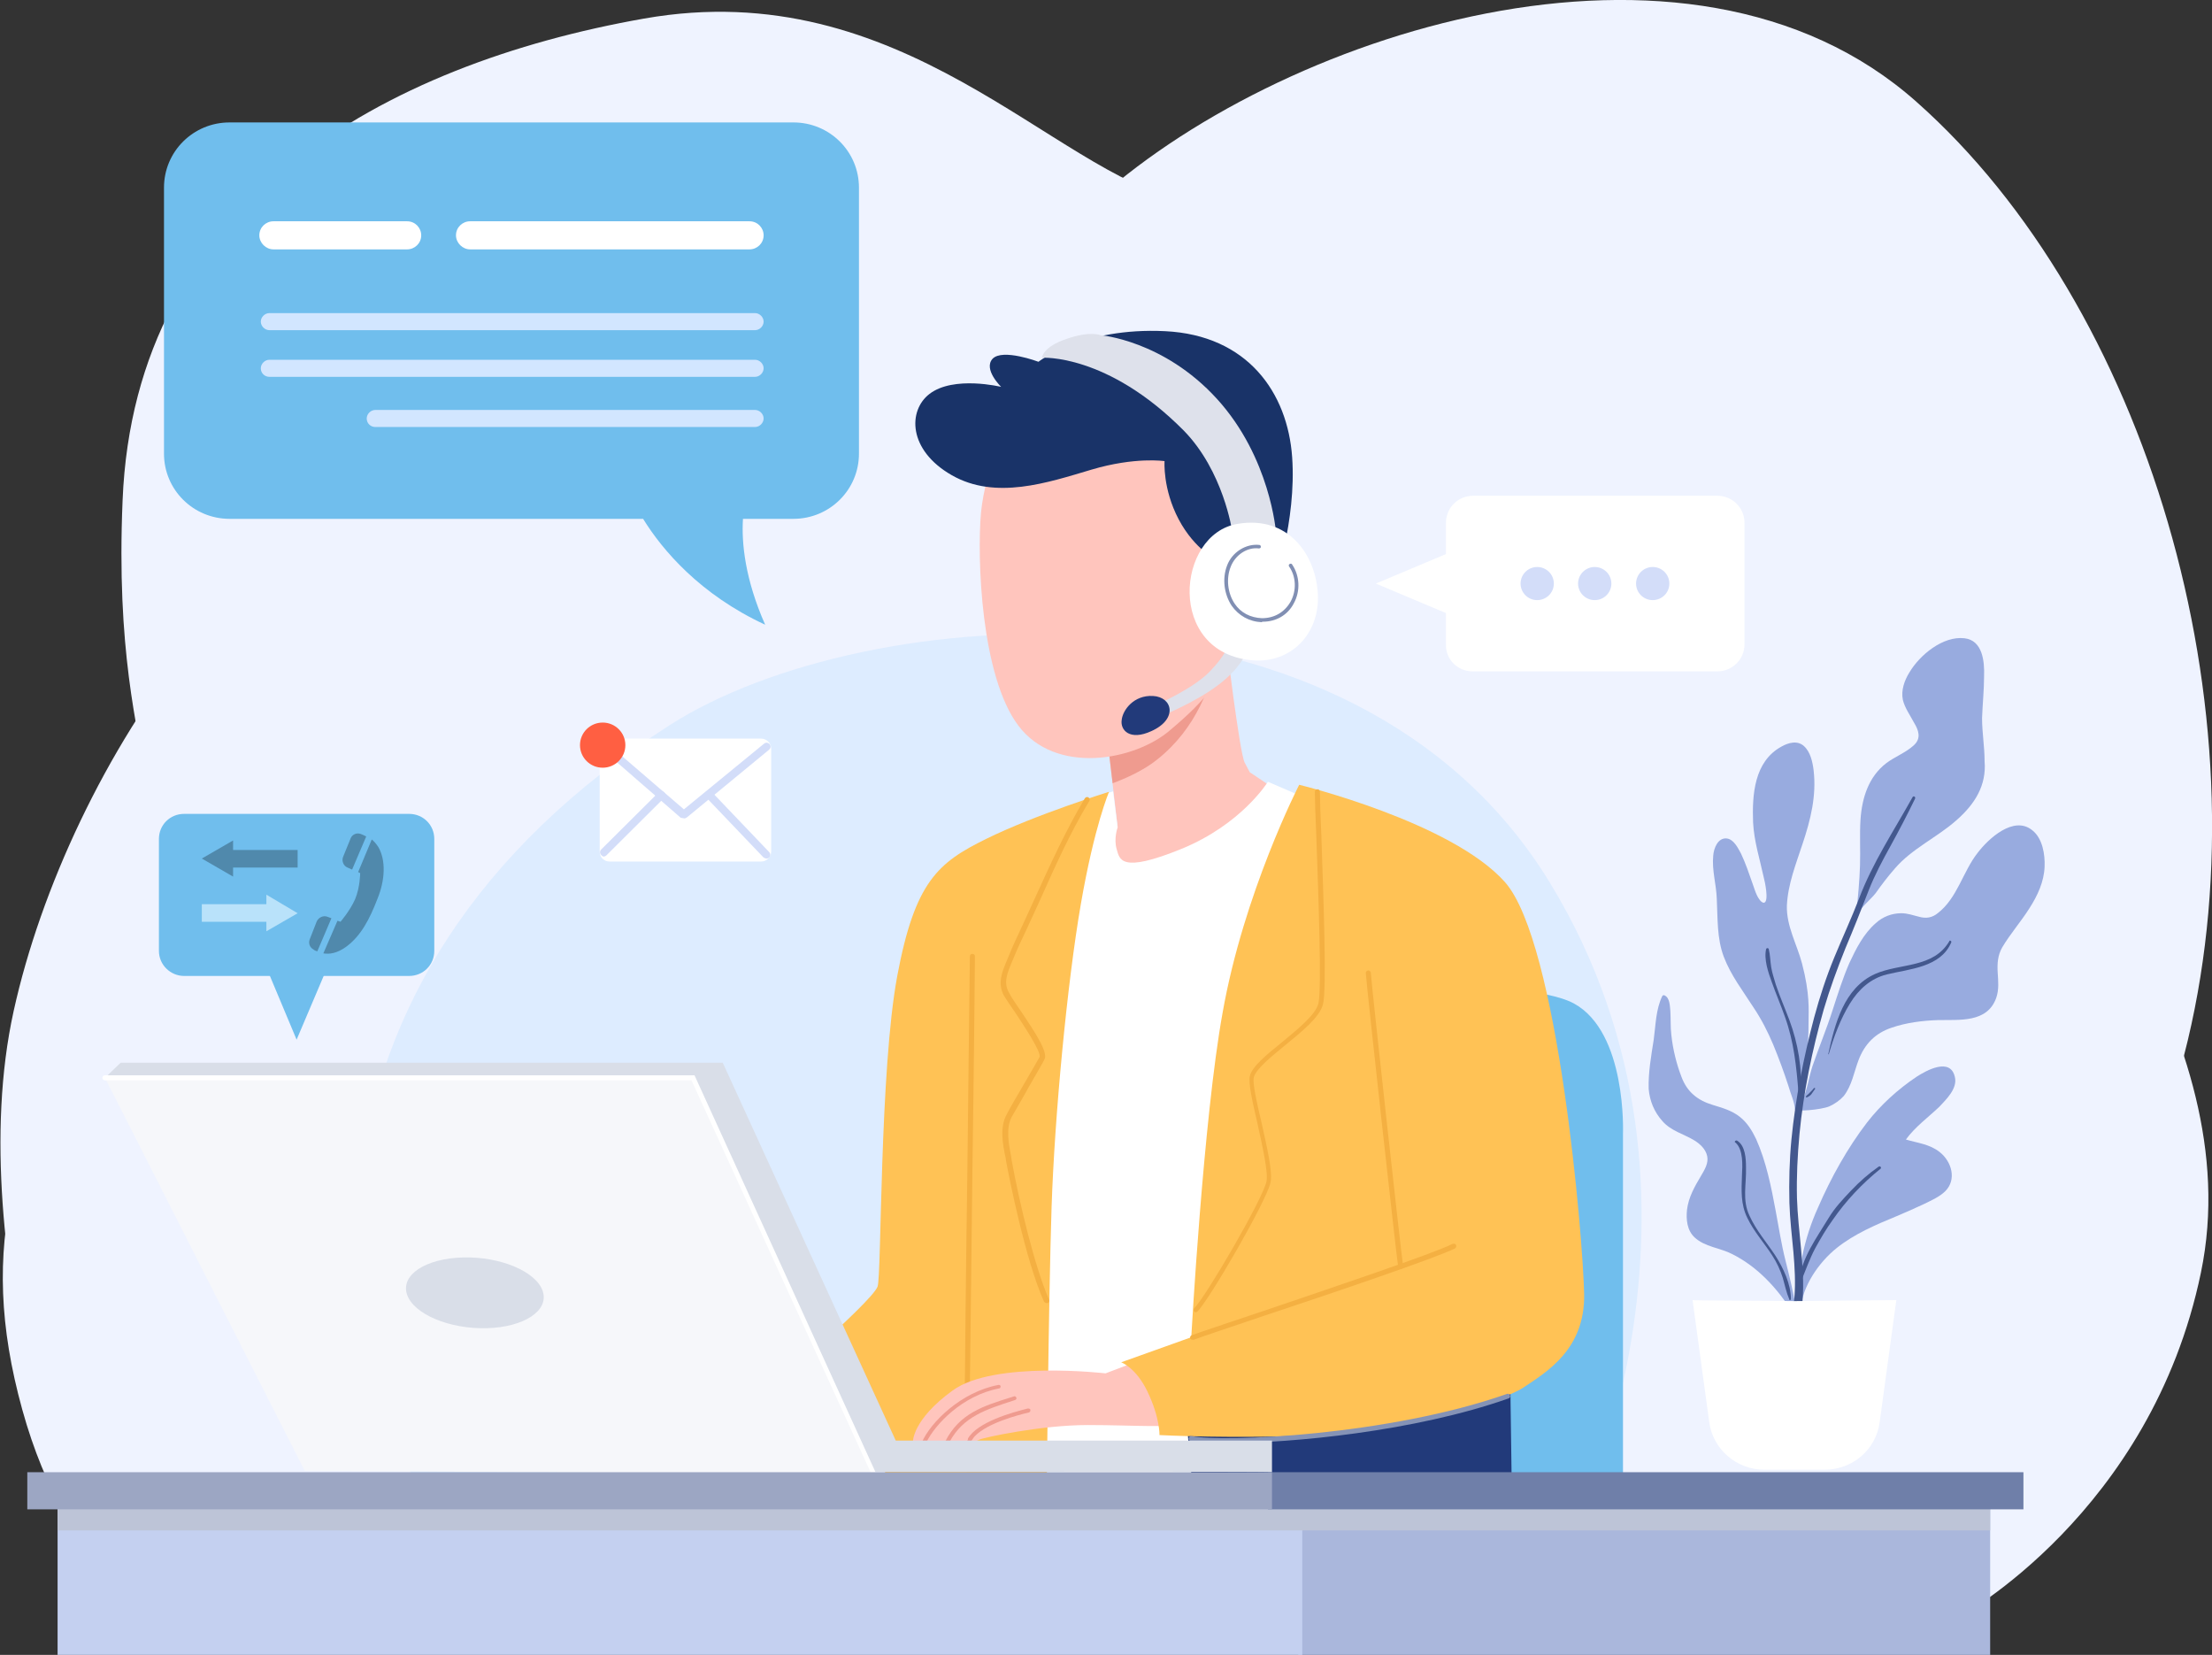 <svg width="242" height="181" viewBox="0 0 242 181" fill="none" xmlns="http://www.w3.org/2000/svg">
<rect x="0" y="0" width="242" height="181" fill="#333333" stroke="none"/>
<g clip-path="url(#clip0_4861_3141)">
<path d="M200.567 171.45C200.567 171.45 230.692 150.101 239.355 113.77C248.018 77.438 234.775 33.368 209.671 11.141C184.621 -11.141 139.377 3.842 119.293 22.501C99.209 41.161 99.209 41.106 99.209 41.106C99.209 41.106 80.008 51.534 54.903 50.656C29.798 49.723 7.397 83.804 1.493 110.587C-4.411 137.369 9.714 172.822 9.714 172.822L200.567 171.45Z" fill="#EFF3FF"/>
<path d="M214.307 176.884C214.307 176.884 235.329 165.523 240.791 139.18C246.254 112.837 222.528 88.744 220.266 75.572C218.004 62.401 223.025 46.046 202.003 33.313C180.981 20.581 143.572 25.136 129.392 21.953C115.212 18.824 98.769 -2.964 70.464 2.031C42.159 7.025 14.737 22.008 13.413 54.717C12.033 87.427 22.572 88.305 12.033 106.031C1.55 123.758 -2.588 135.997 2.433 154.163C7.454 172.329 17.937 177.323 17.937 177.323L214.307 176.884Z" fill="#EFF3FF"/>
<path d="M170.442 171.011C171.766 169.639 190.912 131.497 169.559 96.537C148.206 61.577 94.631 65.638 73.278 79.304C51.925 92.97 41.497 110.642 39.29 129.246C37.138 147.851 51.483 176.939 51.483 176.939L170.442 171.011Z" fill="#DDECFF"/>
<path d="M20.145 106.745H44.753C46.298 106.745 47.512 105.537 47.512 104.001V91.762C47.512 90.225 46.298 89.018 44.753 89.018H20.145C18.6 89.018 17.386 90.225 17.386 91.762V104.001C17.386 105.537 18.655 106.745 20.145 106.745Z" fill="#70BEED"/>
<path d="M32.45 113.715L28.587 104.495H36.367L32.45 113.715Z" fill="#70BEED"/>
<path d="M32.562 94.89H25.5V95.878L22.079 93.903L25.5 91.927V92.969H32.562V94.89Z" fill="#5089AC"/>
<path d="M22.079 98.897H29.142V97.854L32.562 99.885L29.142 101.86V100.818H22.079V98.897Z" fill="#B9E2FA"/>
<path d="M36.92 100.708L37.251 100.817C37.251 100.817 38.299 99.61 38.851 98.348C39.403 97.031 39.403 95.494 39.403 95.494L39.182 95.384L40.672 91.817C40.947 92.036 41.168 92.311 41.389 92.64C42.216 94.067 42.161 96.207 41.279 98.348C40.451 100.488 39.513 102.354 37.858 103.562C36.864 104.275 36.037 104.385 35.375 104.275L36.92 100.708Z" fill="#5089AC"/>
<path d="M35.816 100.269L36.258 100.434L34.713 104.056C34.547 104.001 34.382 103.946 34.272 103.836C33.885 103.617 33.72 103.178 33.885 102.739L34.658 100.763C34.878 100.324 35.375 100.104 35.816 100.269Z" fill="#5089AC"/>
<path d="M39.459 91.213C39.625 91.268 39.846 91.378 40.066 91.488L38.522 95.11L38.025 94.89C37.584 94.726 37.363 94.177 37.528 93.738L38.356 91.707C38.522 91.268 39.018 91.049 39.459 91.213Z" fill="#5089AC"/>
<path d="M177.559 164.865V123.978C177.559 123.978 178 112.947 172.207 109.764C166.358 106.58 141.86 108.282 141.86 108.282V164.81H177.559V164.865Z" fill="#70BEED"/>
<path d="M134.135 70.029C134.135 70.029 135.625 82.433 136.177 83.42C136.729 84.463 136.729 84.463 136.729 84.463L139.598 86.384C139.598 86.384 134.135 94.122 127.404 95.33C120.672 96.592 121.224 92.586 121.224 92.586L122.273 90.445L120.893 78.646C120.893 78.701 133.142 73.103 134.135 70.029Z" fill="#FFC5BD"/>
<path d="M143.184 87.427L138.714 85.506C138.714 85.506 135.845 90.171 129.224 92.86C122.603 95.549 122.493 94.013 122.162 92.86C121.831 91.707 122.272 90.5 122.272 90.5L121.775 86.549L119.127 87.427L109.968 161.352L133.583 162.505L143.184 87.427Z" fill="white"/>
<path d="M121.336 86.603C121.336 86.603 119.736 90.281 118.246 98.897C116.756 107.513 115.377 122.057 115.046 132.046C114.715 142.034 114.494 164.865 114.494 164.865C114.494 164.865 85.03 164.865 84.699 164.865C84.368 164.865 82.327 153.614 82.327 153.614C82.327 153.614 95.348 142.528 96.01 140.717C96.452 139.51 96.231 117.063 98.162 106.745C100.093 96.427 102.631 94.342 107.873 91.762C113.335 89.073 121.336 86.603 121.336 86.603Z" fill="#FFC255"/>
<path d="M105.833 151.858C105.998 151.858 106.108 151.748 106.108 151.583C106.108 150.76 106.274 139.235 106.384 128.094C106.55 116.953 106.66 105.428 106.66 104.604C106.66 104.44 106.55 104.33 106.384 104.33C106.219 104.33 106.108 104.44 106.108 104.604C106.108 105.428 105.943 116.953 105.833 128.094C105.667 139.235 105.557 150.76 105.557 151.583C105.557 151.748 105.667 151.858 105.833 151.858Z" fill="#F4B042"/>
<path d="M165.201 149.059L165.422 164.865H130.716C130.716 164.865 129.227 151.474 129.778 150.212C130.385 148.949 165.201 149.059 165.201 149.059Z" fill="#223A7A"/>
<path d="M126.578 83.091C125.144 84.243 123.212 85.121 121.723 85.67L120.895 78.645C120.895 78.645 130.054 74.475 133.199 71.346C132.537 74.913 130.937 79.633 126.578 83.091Z" fill="#EF9B8F"/>
<path d="M110.191 46.979C110.191 46.979 107.819 51.04 107.322 56.089C106.881 61.083 107.322 73.926 111.405 79.359C115.488 84.792 124.095 83.201 127.958 79.908C131.544 76.889 135.02 73.541 135.958 66.956C136.896 60.37 134.027 47.857 125.916 45.277C117.805 42.698 110.191 46.979 110.191 46.979Z" fill="#FFC5BD"/>
<path d="M99.873 157.73C99.873 157.73 100.26 157.73 100.867 157.73C101.032 157.73 101.198 157.73 101.308 157.73C101.915 157.73 102.632 157.675 103.349 157.675C103.515 157.675 103.681 157.675 103.846 157.675C104.563 157.675 105.17 157.73 105.777 157.73C105.888 157.73 106.053 157.73 106.219 157.73C106.274 157.73 106.329 157.73 106.384 157.73C106.715 157.675 106.77 157.62 107.157 157.456C107.598 157.236 113.888 155.864 119.019 155.864C124.095 155.864 128.675 156.248 129.447 155.59C130.22 154.986 130.661 148.565 126.302 148.181L120.95 150.211C120.95 150.211 108.757 148.784 104.232 152.077C99.763 155.315 99.873 157.73 99.873 157.73Z" fill="#FFC5BD"/>
<path d="M105.778 157.675C105.889 157.675 106.054 157.675 106.22 157.675C106.33 157.511 106.551 157.181 106.661 157.072C108.041 155.645 111.351 154.767 112.565 154.492C112.675 154.437 112.73 154.383 112.73 154.218C112.73 154.108 112.62 154.053 112.455 154.053C110.689 154.492 106.937 155.535 105.889 157.346C105.944 157.401 105.834 157.566 105.778 157.675Z" fill="#EF9B8F"/>
<path d="M103.406 157.675C103.571 157.675 103.737 157.675 103.902 157.675C105.392 154.931 107.875 154.163 110.91 153.175L111.075 153.12C111.185 153.065 111.241 152.955 111.185 152.846C111.13 152.736 111.02 152.681 110.91 152.736L110.744 152.791C107.544 153.779 104.951 154.602 103.406 157.675Z" fill="#EF9B8F"/>
<path d="M100.865 157.73C101.031 157.73 101.196 157.73 101.362 157.73C102.3 155.809 105.279 152.626 109.307 151.858C109.417 151.858 109.473 151.748 109.473 151.638C109.473 151.529 109.362 151.474 109.252 151.474C105.114 152.242 101.803 155.59 100.865 157.73Z" fill="#EF9B8F"/>
<path d="M133.254 61.358C133.254 61.358 130.716 60.15 128.951 56.803C127.185 53.455 127.406 50.436 127.406 50.436C127.406 50.436 124.206 49.942 119.405 51.369C114.605 52.796 108.922 54.717 104.122 51.973C99.322 49.229 99.322 44.893 101.694 43.082C104.342 41.051 109.529 42.314 109.529 42.314C109.529 42.314 107.543 40.393 108.591 39.24C109.695 38.088 113.612 39.57 113.612 39.57C113.612 39.57 118.412 35.783 127.461 36.222C136.51 36.661 140.869 42.972 141.365 49.997C141.862 57.022 139.324 64.102 139.324 64.102L133.254 61.358Z" fill="#193368"/>
<path d="M136.453 71.072C136.453 71.072 136.012 72.828 133.363 74.859C130.715 76.889 126.908 78.371 126.908 78.371L126.577 77.054C126.577 77.054 130.494 75.353 132.315 73.487C134.136 71.621 134.356 70.578 134.356 70.578L136.453 71.072Z" fill="#DEE1EB"/>
<path d="M126.137 76.121C124.04 76.011 122.826 77.658 122.716 78.755C122.55 79.853 123.598 81.06 125.971 79.963C128.895 78.645 128.288 76.231 126.137 76.121Z" fill="#223A7A"/>
<path d="M134.797 58.065C134.797 58.065 133.859 51.534 129.501 47.088C121.114 38.637 113.996 39.131 113.996 39.131C113.996 39.131 114.051 37.923 116.755 37.045C119.293 36.167 120.397 36.661 120.397 36.661C120.397 36.661 127.294 37.21 133.142 43.631C138.991 50.052 139.598 58.229 139.598 58.229L134.797 58.065Z" fill="#DEE1EB"/>
<path d="M135.404 57.297C140.921 56.364 143.956 60.644 144.177 64.98C144.397 69.316 141.252 72.554 137.059 72.225C127.569 71.456 128.672 58.394 135.404 57.297Z" fill="white"/>
<path d="M138.163 67.999C139.598 67.999 140.867 67.285 141.529 66.023C142.302 64.651 142.191 62.95 141.364 61.742C141.308 61.632 141.198 61.632 141.088 61.687C140.977 61.742 140.977 61.907 141.032 61.962C141.805 63.059 141.86 64.596 141.198 65.803C140.536 66.956 139.432 67.615 138.053 67.615C136.784 67.56 135.736 67.011 135.074 66.023C134.301 64.87 134.136 63.279 134.632 62.017C135.129 60.699 136.453 59.821 137.722 59.986C137.832 59.986 137.943 59.931 137.943 59.821C137.943 59.712 137.887 59.602 137.777 59.602C136.343 59.437 134.798 60.37 134.246 61.852C133.694 63.279 133.915 64.98 134.742 66.243C135.515 67.34 136.674 67.999 138.053 68.054C138.053 67.999 138.108 67.999 138.163 67.999Z" fill="#818FB3"/>
<path d="M142.136 85.835C142.136 85.835 158.799 89.896 164.648 96.482C170.496 103.068 173.2 135.558 173.31 141.54C173.421 147.577 169.227 150.047 166.689 151.748C164.151 153.449 153.116 156.523 144.178 156.962C135.294 157.401 126.853 156.962 126.853 156.962C126.853 156.962 126.908 155.041 125.528 152.187C124.259 149.553 122.659 149.004 122.659 149.004L130.329 146.26C130.329 146.26 131.653 122.386 133.749 110.806C136.067 97.635 142.136 85.835 142.136 85.835Z" fill="#FFC255"/>
<path d="M114.492 142.528C114.547 142.528 114.547 142.528 114.602 142.528C114.768 142.473 114.823 142.308 114.768 142.144C113.223 138.631 111.568 131.771 110.685 126.942L110.63 126.557C110.354 125.13 110.023 123.374 110.685 122.167C111.016 121.563 111.843 120.191 112.561 118.874C113.333 117.502 114.106 116.24 114.271 115.855C114.657 115.087 113.388 113.111 111.568 110.422C111.071 109.709 110.63 109.05 110.409 108.611C109.747 107.513 110.188 106.471 110.685 105.263L110.85 104.879C111.292 103.781 111.843 102.629 112.34 101.586C112.561 101.147 112.726 100.708 112.947 100.269C113.223 99.665 113.499 99.062 113.775 98.458C115.375 94.891 117.03 91.159 119.182 87.591C119.237 87.482 119.237 87.317 119.071 87.207C118.961 87.152 118.796 87.152 118.685 87.317C116.533 90.939 114.878 94.616 113.223 98.238C112.947 98.842 112.671 99.446 112.395 100.049C112.175 100.489 112.009 100.928 111.788 101.367C111.292 102.464 110.74 103.562 110.299 104.714L110.133 105.099C109.636 106.306 109.085 107.568 109.857 108.94C110.133 109.379 110.574 110.038 111.071 110.751C112.009 112.178 113.995 115.142 113.719 115.636C113.499 116.02 112.781 117.282 112.009 118.6C111.237 119.917 110.464 121.234 110.133 121.892C109.361 123.264 109.692 125.185 110.023 126.667L110.078 127.051C110.409 128.808 112.175 137.808 114.216 142.363C114.326 142.473 114.382 142.528 114.492 142.528Z" fill="#F4B042"/>
<path d="M130.772 143.516C130.827 143.516 130.937 143.516 130.993 143.461C132.317 142.144 138.552 131.387 138.993 129.356C139.269 128.259 138.607 125.46 138 122.716C137.503 120.63 137.007 118.435 137.172 117.831C137.393 116.953 138.993 115.636 140.538 114.374C142.414 112.837 144.345 111.3 144.731 109.873C145.173 108.282 144.786 98.184 144.566 91.543C144.455 89.128 144.4 87.262 144.4 86.603C144.4 86.439 144.29 86.329 144.124 86.329C143.959 86.329 143.848 86.439 143.848 86.603C143.848 87.262 143.904 89.183 144.014 91.598C144.235 97.799 144.621 108.227 144.235 109.764C143.904 111.026 141.973 112.563 140.262 113.989C138.552 115.362 136.952 116.679 136.731 117.721C136.565 118.435 137.007 120.466 137.558 122.825C138.11 125.35 138.772 128.259 138.552 129.247C138.11 131.222 131.931 141.815 130.662 143.077C130.551 143.187 130.551 143.351 130.662 143.461C130.662 143.461 130.717 143.516 130.772 143.516Z" fill="#F4B042"/>
<path d="M153.228 138.796C153.394 138.796 153.504 138.631 153.504 138.466C153.283 137.04 150.138 108.611 149.973 106.416C149.973 106.251 149.807 106.141 149.697 106.141C149.531 106.141 149.421 106.306 149.421 106.416C149.586 108.611 152.731 137.04 152.952 138.466C152.952 138.686 153.063 138.796 153.228 138.796Z" fill="#F4B042"/>
<path d="M130.493 146.534C130.548 146.534 130.548 146.534 130.603 146.534C131.321 146.26 134.411 145.217 138.328 143.9C146.273 141.266 157.088 137.588 159.184 136.546C159.295 136.491 159.35 136.326 159.295 136.162C159.24 136.052 159.074 135.997 158.909 136.052C156.867 137.095 145.611 140.881 138.163 143.406C134.245 144.723 131.1 145.766 130.383 146.04C130.217 146.095 130.162 146.26 130.217 146.424C130.272 146.479 130.383 146.534 130.493 146.534Z" fill="#F4B042"/>
<path d="M134.3 157.84C141.252 157.84 154.77 156.578 165.033 152.955C165.198 152.901 165.253 152.736 165.198 152.626C165.143 152.462 164.977 152.407 164.867 152.461C151.901 157.017 133.748 157.785 130.382 157.072C130.217 157.017 130.106 157.126 130.051 157.291C129.996 157.456 130.106 157.566 130.272 157.62C130.989 157.73 132.424 157.84 134.3 157.84Z" fill="#8593B6"/>
<path d="M214.085 89.677C211.933 91.598 209.174 92.805 207.298 95C206.526 95.878 205.864 96.757 205.202 97.689C204.705 98.348 203.326 99.446 203.105 100.269C202.995 100.653 203.05 100.159 203.105 99.775V99.72C203.271 98.074 203.436 96.372 203.491 94.671C203.546 92.97 203.436 91.323 203.546 89.622C203.712 87.262 204.429 84.957 206.36 83.475C207.298 82.762 208.512 82.323 209.395 81.499C210.223 80.731 209.892 79.853 209.395 79.03C208.954 78.207 208.402 77.438 208.181 76.56C207.961 75.517 208.347 74.42 208.899 73.541C210.002 71.675 212.54 69.535 214.913 69.809C216.899 70.029 217.12 72.334 217.065 73.926C217.065 75.462 216.899 76.999 216.844 78.536C216.844 80.127 217.12 81.664 217.12 83.256C217.34 85.89 216.071 87.921 214.085 89.677Z" fill="#98ABDF"/>
<path d="M194 114.264C193.393 112.837 192.731 111.52 191.848 110.202C190.69 108.391 189.366 106.69 188.593 104.659C187.821 102.629 187.931 100.433 187.821 98.293C187.765 96.701 187.269 95.165 187.434 93.573C187.49 92.805 187.931 91.597 188.924 91.707C189.697 91.817 190.138 92.75 190.469 93.354C190.966 94.396 191.352 95.549 191.738 96.647C191.904 97.086 192.014 97.525 192.235 97.964C192.345 98.183 192.676 98.787 193.007 98.732C193.559 98.567 193.062 96.317 192.952 95.933C192.511 93.903 191.904 92.037 191.793 89.951C191.683 86.933 191.904 83.31 194.883 81.664C195.656 81.225 196.649 80.95 197.366 81.609C198.083 82.267 198.304 83.365 198.414 84.243C198.745 87.042 198.083 89.677 197.201 92.311C196.483 94.506 195.6 96.701 195.49 99.061C195.435 101.311 196.594 103.287 197.145 105.373C198.028 108.721 197.863 110.532 197.863 111.629C197.863 113.001 197.807 114.318 197.697 115.691C197.587 116.953 197.476 118.215 197.366 119.422C197.311 119.697 197.311 119.916 197.256 120.191C197.752 119.038 197.918 117.721 198.304 116.569C199.021 114.483 199.849 112.507 200.511 110.422C201.063 108.721 201.615 106.964 202.332 105.318C203.049 103.781 203.877 102.135 205.201 100.982C205.973 100.269 206.967 99.885 208.015 99.885C208.677 99.885 209.284 100.104 209.946 100.269C210.719 100.488 211.381 100.379 211.988 99.885C214.139 98.238 214.746 95.329 216.346 93.299C217.505 91.762 220.319 89.128 222.361 90.829C223.464 91.707 223.74 93.463 223.685 94.781C223.63 96.427 222.912 97.964 222.03 99.336C221.092 100.818 219.933 102.135 219.05 103.617C218.553 104.495 218.498 105.373 218.553 106.361C218.609 107.294 218.719 108.227 218.388 109.16C217.395 111.904 214.36 111.52 211.988 111.574C210.332 111.629 208.567 111.849 206.967 112.398C205.146 113.001 203.987 114.209 203.325 115.965C202.828 117.282 202.608 118.709 201.725 119.862C201.283 120.355 200.732 120.74 200.125 121.014C199.187 121.398 196.373 121.618 196.373 121.343C196.318 120.465 195.876 119.587 195.656 118.764C195.159 117.227 194.607 115.745 194 114.264Z" fill="#98ABDF"/>
<path d="M180.922 113.715C181.143 112.123 181.143 110.422 181.86 108.94C181.915 108.83 182.081 108.83 182.136 108.885C182.688 109.16 182.688 110.038 182.743 110.587C182.798 111.465 182.743 112.343 182.853 113.221C183.019 114.758 183.405 116.349 183.957 117.776C184.564 119.422 185.722 120.355 187.377 120.849C188.426 121.179 189.474 121.453 190.357 122.167C191.129 122.77 191.681 123.648 192.123 124.581C193.226 127.051 193.778 129.795 194.274 132.484C194.605 134.241 194.881 136.052 195.323 137.808C195.764 139.564 196.206 141.32 196.481 143.131C196.537 143.241 196.592 143.296 196.592 143.406C196.702 143.68 196.261 143.845 196.15 143.57C194.44 140.936 192.343 138.576 189.474 137.149C188.205 136.491 186.495 136.381 185.391 135.338C184.564 134.57 184.453 133.362 184.564 132.32C184.729 130.948 185.391 129.795 186.108 128.588C186.495 127.929 186.936 127.216 186.771 126.447C186.605 125.679 185.998 125.13 185.391 124.746C184.232 124.033 182.798 123.703 181.86 122.606C180.977 121.618 180.481 120.41 180.37 119.093C180.315 117.337 180.646 115.471 180.922 113.715Z" fill="#98ABDF"/>
<path d="M204.263 122.77C205.753 120.849 207.629 119.148 209.671 117.776C210.774 117.062 213.367 115.636 213.864 117.776C214.195 119.038 212.926 120.246 212.154 121.069C210.94 122.221 209.505 123.264 208.512 124.636C209.781 125.02 211.105 125.13 212.209 126.008C213.533 127.051 214.085 129.027 212.816 130.289C212.209 130.893 211.326 131.277 210.553 131.661C209.505 132.155 208.512 132.594 207.464 133.033C205.201 133.966 202.884 134.954 200.953 136.491C198.967 138.082 197.146 140.717 196.98 143.296C196.98 143.516 197.035 143.296 196.925 143.186C196.87 143.241 196.594 143.131 196.594 142.967C196.649 139.18 197.311 135.558 198.911 132.045C200.291 128.862 202.112 125.569 204.263 122.77Z" fill="#98ABDF"/>
<path d="M209.506 87.372C208.678 89.073 207.795 90.775 206.857 92.476C205.974 94.067 205.092 95.714 204.43 97.415C203.602 99.556 202.774 101.641 201.891 103.727C201.009 105.922 200.181 108.172 199.519 110.422C198.25 114.868 197.312 119.423 196.87 124.033C196.65 126.393 196.539 128.698 196.595 131.058C196.65 132.869 196.87 134.735 197.036 136.546C197.202 138.467 197.367 140.388 197.202 142.254C197.091 143.845 196.815 145.766 195.546 146.864C195.326 147.083 194.939 146.809 195.105 146.534C196.595 143.516 196.484 140.223 196.208 136.985C196.043 135.174 195.822 133.363 195.767 131.552C195.712 129.247 195.767 126.942 195.988 124.637C196.429 120.136 197.312 115.691 198.471 111.3C199.078 109.05 199.795 106.855 200.678 104.714C201.56 102.574 202.554 100.434 203.381 98.293C204.871 94.342 207.188 90.884 209.23 87.207C209.34 86.988 209.616 87.152 209.506 87.372Z" fill="#43588E"/>
<path d="M196.759 119.533C196.538 116.679 196.262 113.935 195.269 111.191C194.827 109.928 194.276 108.666 193.834 107.404C193.448 106.361 192.951 104.879 193.227 103.782C193.283 103.672 193.448 103.672 193.503 103.782C193.669 104.44 193.669 105.154 193.779 105.812C193.889 106.471 194.11 107.074 194.276 107.678C194.717 108.995 195.269 110.258 195.765 111.575C196.703 114.099 197.2 116.898 196.979 119.587C196.979 119.642 196.814 119.642 196.759 119.533Z" fill="#43588E"/>
<path d="M213.477 103.068C212.318 105.812 208.898 105.976 206.415 106.58C204.649 107.019 203.325 108.227 202.387 109.763C201.338 111.465 200.621 113.44 200.069 115.306H200.014C200.732 112.013 201.725 108.062 205.146 106.525C207.904 105.318 211.491 105.922 213.256 102.958C213.256 102.793 213.532 102.903 213.477 103.068Z" fill="#43588E"/>
<path d="M198.58 119.093C198.47 119.258 198.304 119.477 198.194 119.642C198.139 119.752 198.028 119.807 197.973 119.862C197.863 119.916 197.752 120.026 197.642 120.026C197.587 120.026 197.532 119.971 197.587 119.916C197.642 119.807 197.752 119.752 197.807 119.697C197.863 119.642 197.973 119.532 198.028 119.477C198.194 119.313 198.359 119.148 198.47 118.983C198.58 119.038 198.635 119.038 198.58 119.093Z" fill="#43588E"/>
<path d="M205.753 127.82C203.767 129.411 201.946 131.332 200.512 133.418C199.794 134.406 199.187 135.448 198.581 136.546C197.974 137.698 197.532 138.961 197.036 140.168C196.98 140.278 196.815 140.278 196.815 140.168C197.091 137.589 198.746 135.393 200.07 133.198C200.732 132.101 201.615 131.168 202.498 130.235C203.436 129.247 204.429 128.369 205.533 127.6C205.698 127.49 205.864 127.71 205.753 127.82Z" fill="#43588E"/>
<path d="M190.026 124.746C190.964 125.295 191.019 126.777 191.019 127.71C191.074 129.521 190.578 131.277 191.405 132.978C192.123 134.57 193.281 135.887 194.219 137.314C195.102 138.686 195.93 140.442 195.93 142.089C195.93 142.198 195.764 142.253 195.764 142.144C195.433 141.375 195.268 140.552 195.047 139.784C194.771 138.906 194.385 138.082 193.888 137.314C193.005 135.942 191.902 134.735 191.185 133.253C190.412 131.716 190.522 130.179 190.578 128.533C190.633 127.49 190.743 125.734 189.86 124.966C189.695 124.911 189.86 124.691 190.026 124.746Z" fill="#43588E"/>
<path d="M196.375 142.308C200.182 142.254 207.465 142.199 207.465 142.199L205.644 155.535C205.258 158.553 202.665 160.749 199.63 160.749H196.485H196.154H193.009C189.974 160.749 187.381 158.499 186.995 155.535L185.174 142.199C185.284 142.254 192.567 142.254 196.375 142.308Z" fill="white"/>
<path d="M11.482 117.886L33.332 160.859L96.949 161.298L77.307 117.228L11.482 117.886Z" fill="#F6F7FA"/>
<path d="M139.16 161.023V157.566H97.999L79.074 116.24H13.194L11.539 117.831H75.819L95.516 160.968C95.516 161.023 139.16 160.913 139.16 161.023Z" fill="#D9DEE8"/>
<path d="M44.533 141.595C45.25 143.736 49.167 145.382 53.25 145.272C57.333 145.163 60.092 143.351 59.375 141.211C58.657 139.071 54.74 137.424 50.657 137.534C46.519 137.644 43.815 139.455 44.533 141.595Z" fill="#D9DEE8"/>
<path d="M95.515 161.298C95.57 161.298 95.57 161.298 95.625 161.298C95.791 161.243 95.846 161.078 95.736 160.914L75.983 117.612H11.482C11.317 117.612 11.207 117.722 11.207 117.886C11.207 118.051 11.317 118.161 11.482 118.161H75.652L95.294 161.133C95.294 161.243 95.404 161.298 95.515 161.298Z" fill="white"/>
<path d="M142.03 164.316H217.73V181H142.03V164.316Z" fill="#AAB7DC"/>
<path d="M6.299 164.316H142.473V181H6.299V164.316Z" fill="#C4D0F0"/>
<path d="M142.03 164.316H142.471H217.73V167.389H142.471H142.03H6.298V164.316H142.03Z" fill="#BDC4D7"/>
<path d="M138.718 161.023H221.371V165.084H138.718V161.023Z" fill="#6F7FA9"/>
<path d="M2.987 161.023H139.16V165.084H2.987V161.023Z" fill="#9CA6C3"/>
<path d="M161.116 73.432H187.876C189.531 73.432 190.855 72.115 190.855 70.468V57.187C190.855 55.54 189.531 54.223 187.876 54.223H161.171C159.516 54.223 158.192 55.54 158.192 57.187V70.468C158.136 72.115 159.461 73.432 161.116 73.432Z" fill="white"/>
<path d="M150.521 63.828L160.562 59.602V68.053L150.521 63.828Z" fill="white"/>
<path d="M180.812 65.638C179.806 65.638 178.991 64.828 178.991 63.827C178.991 62.827 179.806 62.016 180.812 62.016C181.818 62.016 182.633 62.827 182.633 63.827C182.633 64.828 181.818 65.638 180.812 65.638Z" fill="#D3DDF9"/>
<path d="M174.468 65.638C173.463 65.638 172.647 64.828 172.647 63.827C172.647 62.827 173.463 62.016 174.468 62.016C175.474 62.016 176.289 62.827 176.289 63.827C176.289 64.828 175.474 65.638 174.468 65.638Z" fill="#D3DDF9"/>
<path d="M168.175 65.638C167.17 65.638 166.355 64.828 166.355 63.827C166.355 62.827 167.17 62.016 168.175 62.016C169.181 62.016 169.996 62.827 169.996 63.827C169.996 64.828 169.181 65.638 168.175 65.638Z" fill="#D3DDF9"/>
<path d="M25.113 13.391H86.8C90.772 13.391 93.973 16.574 93.973 20.526V49.613C93.973 53.565 90.772 56.748 86.8 56.748H81.282C81.117 59.382 81.503 63.334 83.71 68.328C76.592 65.035 72.454 60.15 70.358 56.748H25.113C21.141 56.748 17.941 53.565 17.941 49.613V20.526C17.941 16.574 21.141 13.391 25.113 13.391Z" fill="#70BEED"/>
<path d="M51.431 27.276H81.998C82.826 27.276 83.543 26.617 83.543 25.739C83.543 24.916 82.881 24.203 81.998 24.203H51.431C50.603 24.203 49.886 24.861 49.886 25.739C49.886 26.563 50.603 27.276 51.431 27.276Z" fill="white"/>
<path d="M29.471 36.112H82.605C83.102 36.112 83.543 35.673 83.543 35.179C83.543 34.685 83.102 34.246 82.605 34.246H29.471C28.974 34.246 28.533 34.685 28.533 35.179C28.533 35.673 28.974 36.112 29.471 36.112Z" fill="#D2E6FF"/>
<path d="M29.471 41.216H82.605C83.102 41.216 83.543 40.777 83.543 40.283C83.543 39.789 83.102 39.35 82.605 39.35H29.471C28.974 39.35 28.533 39.789 28.533 40.283C28.533 40.832 28.974 41.216 29.471 41.216Z" fill="#D2E6FF"/>
<path d="M41.058 46.704H82.605C83.102 46.704 83.543 46.265 83.543 45.771C83.543 45.277 83.102 44.838 82.605 44.838H41.058C40.561 44.838 40.12 45.277 40.12 45.771C40.12 46.32 40.561 46.704 41.058 46.704Z" fill="#D2E6FF"/>
<path d="M29.916 27.276H44.537C45.365 27.276 46.082 26.617 46.082 25.739C46.082 24.916 45.42 24.203 44.537 24.203H29.916C29.088 24.203 28.371 24.861 28.371 25.739C28.371 26.563 29.088 27.276 29.916 27.276Z" fill="white"/>
<path d="M66.711 94.232H83.264C83.871 94.232 84.367 93.738 84.367 93.135V81.884C84.367 81.28 83.871 80.786 83.264 80.786H66.711C66.104 80.786 65.608 81.28 65.608 81.884V93.135C65.608 93.738 66.049 94.232 66.711 94.232Z" fill="white"/>
<path d="M74.876 89.512C74.987 89.512 75.042 89.457 75.152 89.403L84.146 81.993C84.311 81.829 84.366 81.609 84.201 81.39C84.035 81.225 83.815 81.17 83.594 81.335L74.821 88.524L66.269 81.17C66.103 81.006 65.827 81.061 65.662 81.225C65.496 81.39 65.552 81.664 65.717 81.829L74.49 89.457C74.656 89.457 74.766 89.512 74.876 89.512Z" fill="#D3DDF9"/>
<path d="M83.87 93.903C83.98 93.903 84.09 93.848 84.145 93.793C84.311 93.628 84.311 93.354 84.145 93.189L77.855 86.603C77.69 86.439 77.414 86.439 77.248 86.603C77.083 86.768 77.083 87.043 77.248 87.207L83.538 93.793C83.649 93.848 83.759 93.903 83.87 93.903Z" fill="#D3DDF9"/>
<path d="M66.048 93.683C66.158 93.683 66.269 93.628 66.324 93.573L72.669 87.262C72.834 87.097 72.834 86.823 72.669 86.658C72.503 86.493 72.227 86.493 72.062 86.658L65.772 92.915C65.606 93.079 65.606 93.354 65.772 93.518C65.882 93.628 65.937 93.683 66.048 93.683Z" fill="#D3DDF9"/>
<path d="M65.935 83.969C64.564 83.969 63.452 82.863 63.452 81.499C63.452 80.135 64.564 79.03 65.935 79.03C67.306 79.03 68.418 80.135 68.418 81.499C68.418 82.863 67.306 83.969 65.935 83.969Z" fill="#FF5F42"/>
</g>
<defs>
<clipPath id="clip0_4861_3141">
<rect width="242" height="181" fill="white"/>
</clipPath>
</defs>
</svg>
